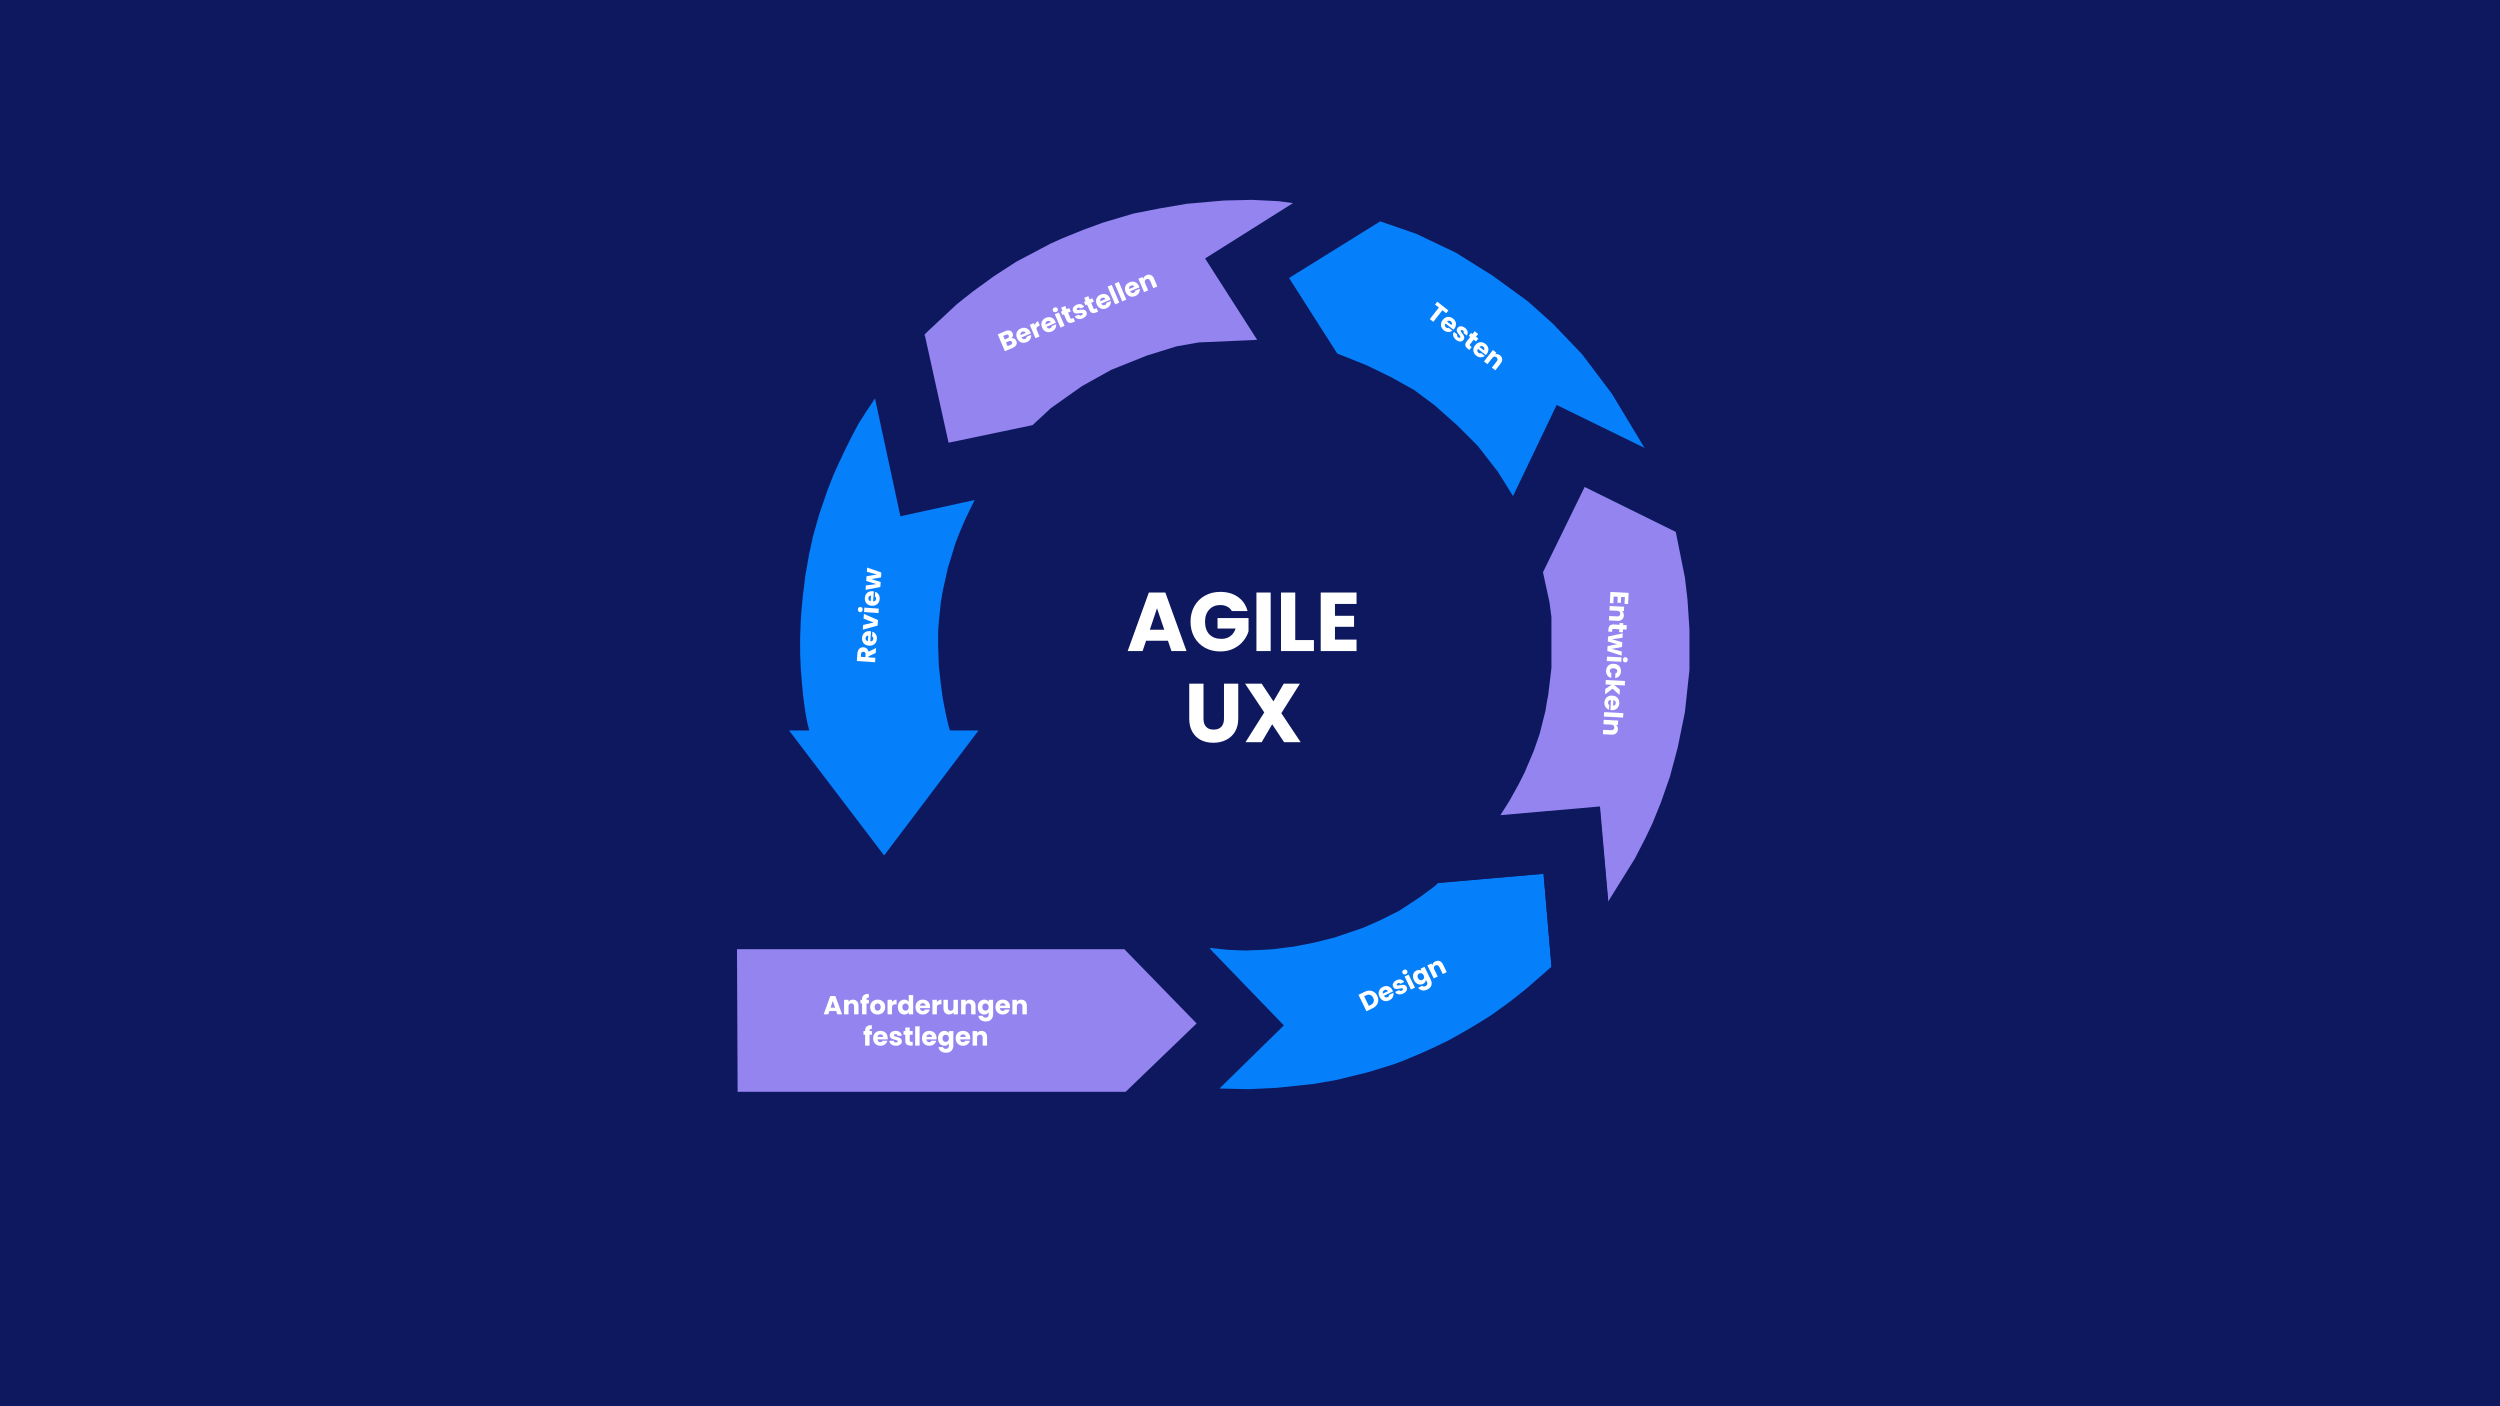 <svg width="1920" height="1080" viewBox="0 0 1920 1080" fill="none" xmlns="http://www.w3.org/2000/svg">
<rect x="0" y="0" width="1920" height="1080" fill="#333333" stroke="none"/>
<g clip-path="url(#clip0_1196_1083)">
<rect width="1920" height="1080" fill="#0E185F"/>
<path d="M863.5 729H566L566.5 838.5H864.5L919 786L863.5 729Z" fill="#9384F0"/>
<path d="M1060 170L990 213.5L1027 271.5L1049.5 280.5L1069 290L1086 299.5L1101.5 311L1119.5 327L1135 342.5L1150.5 362.5L1162 381L1195.5 311L1263 344L1238 302.5L1215 272L1192.5 248.5L1173.5 231.5L1146 211.5L1118 194L1087.5 179.5L1060 170Z" fill="#057FFA"/>
<path d="M728.5 340L710.5 258.5L710 257L713 254L720.5 247L735 233.5L747 224L763.5 212L780.5 201L807 187L816 183L832 176.5L847 171L870.5 164L891 160L911.5 156.5L940 154L961.5 153.5L982 154.5L993 156L925.5 198.5L965.5 261L920.5 263L903.5 266L881 273L853.5 284L831 296.5L807 313.5L793 326.5L728.5 340Z" fill="#9384F0"/>
<path d="M665 316.5L672 306L691.5 396.5L748.5 384L741 399.5L737 409L735 414L733.5 418L732 423L730.5 428L728 436L726 445L724 454L722.5 463L721 478L720.5 484.5V496L721 511L722.5 525L724 536L726 546.5L728 555.5L729.5 561H751.5L679 657L606 561H621.5L620 555L618.5 547L617 536L616 526L615 513.5L614.5 502V489.5L615 476.5L615.5 469L616.5 458.5L618.5 442L621.5 425L624.5 411.5L629 395.5L635.5 376.5L640 365L644.5 355L649.5 344.5L654 335.5L659 326L665 316.5Z" fill="#057FFA"/>
<path d="M1217 374L1185 439.5L1190 462.5L1191.5 474V487V503.5V513L1189 534L1188 539L1187 545.5L1184.5 555.5L1182.5 563.5L1178 576.5L1171 593L1166.5 602L1159 615.5L1152 626.5L1228.5 620L1235 692.5L1255.5 659.5L1263.5 644L1269 632.5L1275.5 616.5L1282.5 596.5L1288.5 574L1294 547L1297.5 514.5V483.5L1296 460.5L1294 443.5L1291 428.5L1287 408.5L1217 374Z" fill="#9384F0"/>
<path d="M986 787.5L930.5 730L929 728L943.5 729.5L957 730L969.5 729.5L977.5 729L993.5 727L1009 724L1025 720L1047 712.5L1060.5 706.5L1074.5 699.5L1090.5 689L1102 680.5L1104.5 678L1185.5 671L1191.5 742.5L1172 759.5L1160 769L1145.5 779.5L1133.5 787L1121.5 794L1111.5 799.5L1100 805L1090 809.5L1078 814.5L1070 817.5L1050.5 823.5L1026 829.5L1008.5 832.5L980 835.5L959 836.5L936.5 836L986 787.5Z" fill="#057FFA"/>
<path d="M896.967 492.064H880.199L877.511 500H866.055L882.311 455.072H894.983L911.239 500H899.655L896.967 492.064ZM894.151 483.616L888.583 467.168L883.079 483.616H894.151ZM946.011 469.28C945.2 467.787 944.027 466.656 942.491 465.888C940.997 465.077 939.227 464.672 937.179 464.672C933.637 464.672 930.8 465.845 928.667 468.192C926.533 470.496 925.467 473.589 925.467 477.472C925.467 481.611 926.576 484.853 928.795 487.2C931.056 489.504 934.149 490.656 938.075 490.656C940.763 490.656 943.024 489.973 944.859 488.608C946.736 487.243 948.101 485.28 948.955 482.72H935.067V474.656H958.875V484.832C958.064 487.563 956.677 490.101 954.715 492.448C952.795 494.795 950.341 496.693 947.355 498.144C944.368 499.595 940.997 500.32 937.243 500.32C932.805 500.32 928.837 499.36 925.339 497.44C921.883 495.477 919.173 492.768 917.211 489.312C915.291 485.856 914.331 481.909 914.331 477.472C914.331 473.035 915.291 469.088 917.211 465.632C919.173 462.133 921.883 459.424 925.339 457.504C928.795 455.541 932.741 454.56 937.179 454.56C942.555 454.56 947.077 455.861 950.747 458.464C954.459 461.067 956.912 464.672 958.107 469.28H946.011ZM975.881 455.072V500H964.937V455.072H975.881ZM994.756 491.552H1009.09V500H983.812V455.072H994.756V491.552ZM1025.26 463.84V472.928H1039.91V481.376H1025.26V491.232H1041.83V500H1014.31V455.072H1041.83V463.84H1025.26ZM924.283 525.072V551.952C924.283 554.64 924.944 556.709 926.267 558.16C927.589 559.611 929.531 560.336 932.091 560.336C934.651 560.336 936.613 559.611 937.979 558.16C939.344 556.709 940.027 554.64 940.027 551.952V525.072H950.971V551.888C950.971 555.899 950.117 559.291 948.411 562.064C946.704 564.837 944.4 566.928 941.499 568.336C938.64 569.744 935.44 570.448 931.899 570.448C928.357 570.448 925.179 569.765 922.363 568.4C919.589 566.992 917.392 564.901 915.771 562.128C914.149 559.312 913.339 555.899 913.339 551.888V525.072H924.283ZM986.176 570L977.024 556.24L968.96 570H956.544L970.944 547.152L956.224 525.072H968.96L977.984 538.64L985.92 525.072H998.336L984.064 547.728L998.912 570H986.176Z" fill="white"/>
<rect x="1241.12" y="760.247" width="47.756" height="141.43" transform="rotate(175 1241.12 760.247)" fill="#0E185F"/>
<rect x="1181.22" y="623.518" width="47.756" height="97.348" transform="rotate(85 1181.22 623.518)" fill="#0E185F"/>
<path d="M642.23 776.52H636.99L636.15 779H632.57L637.65 764.96H641.61L646.69 779H643.07L642.23 776.52ZM641.35 773.88L639.61 768.74L637.89 773.88H641.35ZM655.036 767.72C656.343 767.72 657.383 768.147 658.156 769C658.943 769.84 659.336 771 659.336 772.48V779H655.936V772.94C655.936 772.193 655.743 771.613 655.356 771.2C654.969 770.787 654.449 770.58 653.796 770.58C653.143 770.58 652.623 770.787 652.236 771.2C651.849 771.613 651.656 772.193 651.656 772.94V779H648.236V767.84H651.656V769.32C652.003 768.827 652.469 768.44 653.056 768.16C653.643 767.867 654.303 767.72 655.036 767.72ZM667.313 770.68H665.473V779H662.053V770.68H660.813V767.84H662.053V767.52C662.053 766.147 662.446 765.107 663.233 764.4C664.019 763.68 665.173 763.32 666.693 763.32C666.946 763.32 667.133 763.327 667.253 763.34V766.24C666.599 766.2 666.139 766.293 665.873 766.52C665.606 766.747 665.473 767.153 665.473 767.74V767.84H667.313V770.68ZM674 779.16C672.906 779.16 671.92 778.927 671.04 778.46C670.173 777.993 669.486 777.327 668.98 776.46C668.486 775.593 668.24 774.58 668.24 773.42C668.24 772.273 668.493 771.267 669 770.4C669.506 769.52 670.2 768.847 671.08 768.38C671.96 767.913 672.946 767.68 674.04 767.68C675.133 767.68 676.12 767.913 677 768.38C677.88 768.847 678.573 769.52 679.08 770.4C679.586 771.267 679.84 772.273 679.84 773.42C679.84 774.567 679.58 775.58 679.06 776.46C678.553 777.327 677.853 777.993 676.96 778.46C676.08 778.927 675.093 779.16 674 779.16ZM674 776.2C674.653 776.2 675.206 775.96 675.66 775.48C676.126 775 676.36 774.313 676.36 773.42C676.36 772.527 676.133 771.84 675.68 771.36C675.24 770.88 674.693 770.64 674.04 770.64C673.373 770.64 672.82 770.88 672.38 771.36C671.94 771.827 671.72 772.513 671.72 773.42C671.72 774.313 671.933 775 672.36 775.48C672.8 775.96 673.346 776.2 674 776.2ZM685.074 769.7C685.474 769.087 685.974 768.607 686.574 768.26C687.174 767.9 687.841 767.72 688.574 767.72V771.34H687.634C686.781 771.34 686.141 771.527 685.714 771.9C685.287 772.26 685.074 772.9 685.074 773.82V779H681.654V767.84H685.074V769.7ZM689.529 773.4C689.529 772.253 689.742 771.247 690.169 770.38C690.609 769.513 691.202 768.847 691.949 768.38C692.695 767.913 693.529 767.68 694.449 767.68C695.182 767.68 695.849 767.833 696.449 768.14C697.062 768.447 697.542 768.86 697.889 769.38V764.2H701.309V779H697.889V777.4C697.569 777.933 697.109 778.36 696.509 778.68C695.922 779 695.235 779.16 694.449 779.16C693.529 779.16 692.695 778.927 691.949 778.46C691.202 777.98 690.609 777.307 690.169 776.44C689.742 775.56 689.529 774.547 689.529 773.4ZM697.889 773.42C697.889 772.567 697.649 771.893 697.169 771.4C696.702 770.907 696.129 770.66 695.449 770.66C694.769 770.66 694.189 770.907 693.709 771.4C693.242 771.88 693.009 772.547 693.009 773.4C693.009 774.253 693.242 774.933 693.709 775.44C694.189 775.933 694.769 776.18 695.449 776.18C696.129 776.18 696.702 775.933 697.169 775.44C697.649 774.947 697.889 774.273 697.889 773.42ZM714.303 773.24C714.303 773.56 714.283 773.893 714.243 774.24H706.503C706.556 774.933 706.776 775.467 707.163 775.84C707.563 776.2 708.05 776.38 708.623 776.38C709.476 776.38 710.07 776.02 710.403 775.3H714.043C713.856 776.033 713.516 776.693 713.023 777.28C712.543 777.867 711.936 778.327 711.203 778.66C710.47 778.993 709.65 779.16 708.743 779.16C707.65 779.16 706.676 778.927 705.823 778.46C704.97 777.993 704.303 777.327 703.823 776.46C703.343 775.593 703.103 774.58 703.103 773.42C703.103 772.26 703.336 771.247 703.803 770.38C704.283 769.513 704.95 768.847 705.803 768.38C706.656 767.913 707.636 767.68 708.743 767.68C709.823 767.68 710.783 767.907 711.623 768.36C712.463 768.813 713.116 769.46 713.583 770.3C714.063 771.14 714.303 772.12 714.303 773.24ZM710.803 772.34C710.803 771.753 710.603 771.287 710.203 770.94C709.803 770.593 709.303 770.42 708.703 770.42C708.13 770.42 707.643 770.587 707.243 770.92C706.856 771.253 706.616 771.727 706.523 772.34H710.803ZM719.527 769.7C719.927 769.087 720.427 768.607 721.027 768.26C721.627 767.9 722.294 767.72 723.027 767.72V771.34H722.087C721.234 771.34 720.594 771.527 720.167 771.9C719.741 772.26 719.527 772.9 719.527 773.82V779H716.107V767.84H719.527V769.7ZM735.682 767.84V779H732.262V777.48C731.915 777.973 731.442 778.373 730.842 778.68C730.255 778.973 729.602 779.12 728.882 779.12C728.029 779.12 727.275 778.933 726.622 778.56C725.969 778.173 725.462 777.62 725.102 776.9C724.742 776.18 724.562 775.333 724.562 774.36V767.84H727.962V773.9C727.962 774.647 728.155 775.227 728.542 775.64C728.929 776.053 729.449 776.26 730.102 776.26C730.769 776.26 731.295 776.053 731.682 775.64C732.069 775.227 732.262 774.647 732.262 773.9V767.84H735.682ZM744.938 767.72C746.245 767.72 747.285 768.147 748.058 769C748.845 769.84 749.238 771 749.238 772.48V779H745.838V772.94C745.838 772.193 745.645 771.613 745.258 771.2C744.872 770.787 744.352 770.58 743.698 770.58C743.045 770.58 742.525 770.787 742.138 771.2C741.752 771.613 741.558 772.193 741.558 772.94V779H738.138V767.84H741.558V769.32C741.905 768.827 742.372 768.44 742.958 768.16C743.545 767.867 744.205 767.72 744.938 767.72ZM755.855 767.68C756.642 767.68 757.328 767.84 757.915 768.16C758.515 768.48 758.975 768.9 759.295 769.42V767.84H762.715V778.98C762.715 780.007 762.508 780.933 762.095 781.76C761.695 782.6 761.075 783.267 760.235 783.76C759.408 784.253 758.375 784.5 757.135 784.5C755.482 784.5 754.142 784.107 753.115 783.32C752.088 782.547 751.502 781.493 751.355 780.16H754.735C754.842 780.587 755.095 780.92 755.495 781.16C755.895 781.413 756.388 781.54 756.975 781.54C757.682 781.54 758.242 781.333 758.655 780.92C759.082 780.52 759.295 779.873 759.295 778.98V777.4C758.962 777.92 758.502 778.347 757.915 778.68C757.328 779 756.642 779.16 755.855 779.16C754.935 779.16 754.102 778.927 753.355 778.46C752.608 777.98 752.015 777.307 751.575 776.44C751.148 775.56 750.935 774.547 750.935 773.4C750.935 772.253 751.148 771.247 751.575 770.38C752.015 769.513 752.608 768.847 753.355 768.38C754.102 767.913 754.935 767.68 755.855 767.68ZM759.295 773.42C759.295 772.567 759.055 771.893 758.575 771.4C758.108 770.907 757.535 770.66 756.855 770.66C756.175 770.66 755.595 770.907 755.115 771.4C754.648 771.88 754.415 772.547 754.415 773.4C754.415 774.253 754.648 774.933 755.115 775.44C755.595 775.933 756.175 776.18 756.855 776.18C757.535 776.18 758.108 775.933 758.575 775.44C759.055 774.947 759.295 774.273 759.295 773.42ZM775.709 773.24C775.709 773.56 775.689 773.893 775.649 774.24H767.909C767.963 774.933 768.183 775.467 768.569 775.84C768.969 776.2 769.456 776.38 770.029 776.38C770.883 776.38 771.476 776.02 771.809 775.3H775.449C775.263 776.033 774.923 776.693 774.429 777.28C773.949 777.867 773.343 778.327 772.609 778.66C771.876 778.993 771.056 779.16 770.149 779.16C769.056 779.16 768.083 778.927 767.229 778.46C766.376 777.993 765.709 777.327 765.229 776.46C764.749 775.593 764.509 774.58 764.509 773.42C764.509 772.26 764.743 771.247 765.209 770.38C765.689 769.513 766.356 768.847 767.209 768.38C768.063 767.913 769.043 767.68 770.149 767.68C771.229 767.68 772.189 767.907 773.029 768.36C773.869 768.813 774.523 769.46 774.989 770.3C775.469 771.14 775.709 772.12 775.709 773.24ZM772.209 772.34C772.209 771.753 772.009 771.287 771.609 770.94C771.209 770.593 770.709 770.42 770.109 770.42C769.536 770.42 769.049 770.587 768.649 770.92C768.263 771.253 768.023 771.727 767.929 772.34H772.209ZM784.313 767.72C785.62 767.72 786.66 768.147 787.433 769C788.22 769.84 788.613 771 788.613 772.48V779H785.213V772.94C785.213 772.193 785.02 771.613 784.633 771.2C784.247 770.787 783.727 770.58 783.073 770.58C782.42 770.58 781.9 770.787 781.513 771.2C781.127 771.613 780.933 772.193 780.933 772.94V779H777.513V767.84H780.933V769.32C781.28 768.827 781.747 768.44 782.333 768.16C782.92 767.867 783.58 767.72 784.313 767.72ZM669.637 794.68H667.797V803H664.377V794.68H663.137V791.84H664.377V791.52C664.377 790.147 664.77 789.107 665.557 788.4C666.344 787.68 667.497 787.32 669.017 787.32C669.27 787.32 669.457 787.327 669.577 787.34V790.24C668.924 790.2 668.464 790.293 668.197 790.52C667.93 790.747 667.797 791.153 667.797 791.74V791.84H669.637V794.68ZM681.764 797.24C681.764 797.56 681.744 797.893 681.704 798.24H673.964C674.017 798.933 674.237 799.467 674.624 799.84C675.024 800.2 675.511 800.38 676.084 800.38C676.937 800.38 677.531 800.02 677.864 799.3H681.504C681.317 800.033 680.977 800.693 680.484 801.28C680.004 801.867 679.397 802.327 678.664 802.66C677.931 802.993 677.111 803.16 676.204 803.16C675.111 803.16 674.137 802.927 673.284 802.46C672.431 801.993 671.764 801.327 671.284 800.46C670.804 799.593 670.564 798.58 670.564 797.42C670.564 796.26 670.797 795.247 671.264 794.38C671.744 793.513 672.411 792.847 673.264 792.38C674.117 791.913 675.097 791.68 676.204 791.68C677.284 791.68 678.244 791.907 679.084 792.36C679.924 792.813 680.577 793.46 681.044 794.3C681.524 795.14 681.764 796.12 681.764 797.24ZM678.264 796.34C678.264 795.753 678.064 795.287 677.664 794.94C677.264 794.593 676.764 794.42 676.164 794.42C675.591 794.42 675.104 794.587 674.704 794.92C674.317 795.253 674.077 795.727 673.984 796.34H678.264ZM688.108 803.16C687.135 803.16 686.268 802.993 685.508 802.66C684.748 802.327 684.148 801.873 683.708 801.3C683.268 800.713 683.021 800.06 682.968 799.34H686.348C686.388 799.727 686.568 800.04 686.888 800.28C687.208 800.52 687.601 800.64 688.068 800.64C688.495 800.64 688.821 800.56 689.048 800.4C689.288 800.227 689.408 800.007 689.408 799.74C689.408 799.42 689.241 799.187 688.908 799.04C688.575 798.88 688.035 798.707 687.288 798.52C686.488 798.333 685.821 798.14 685.288 797.94C684.755 797.727 684.295 797.4 683.908 796.96C683.521 796.507 683.328 795.9 683.328 795.14C683.328 794.5 683.501 793.92 683.848 793.4C684.208 792.867 684.728 792.447 685.408 792.14C686.101 791.833 686.921 791.68 687.868 791.68C689.268 791.68 690.368 792.027 691.168 792.72C691.981 793.413 692.448 794.333 692.568 795.48H689.408C689.355 795.093 689.181 794.787 688.888 794.56C688.608 794.333 688.235 794.22 687.768 794.22C687.368 794.22 687.061 794.3 686.848 794.46C686.635 794.607 686.528 794.813 686.528 795.08C686.528 795.4 686.695 795.64 687.028 795.8C687.375 795.96 687.908 796.12 688.628 796.28C689.455 796.493 690.128 796.707 690.648 796.92C691.168 797.12 691.621 797.453 692.008 797.92C692.408 798.373 692.615 798.987 692.628 799.76C692.628 800.413 692.441 801 692.068 801.52C691.708 802.027 691.181 802.427 690.488 802.72C689.808 803.013 689.015 803.16 688.108 803.16ZM700.94 800.1V803H699.2C697.96 803 696.994 802.7 696.3 802.1C695.607 801.487 695.26 800.493 695.26 799.12V794.68H693.9V791.84H695.26V789.12H698.68V791.84H700.92V794.68H698.68V799.16C698.68 799.493 698.76 799.733 698.92 799.88C699.08 800.027 699.347 800.1 699.72 800.1H700.94ZM706.265 788.2V803H702.845V788.2H706.265ZM719.264 797.24C719.264 797.56 719.244 797.893 719.204 798.24H711.464C711.517 798.933 711.737 799.467 712.124 799.84C712.524 800.2 713.011 800.38 713.584 800.38C714.437 800.38 715.031 800.02 715.364 799.3H719.004C718.817 800.033 718.477 800.693 717.984 801.28C717.504 801.867 716.897 802.327 716.164 802.66C715.431 802.993 714.611 803.16 713.704 803.16C712.611 803.16 711.637 802.927 710.784 802.46C709.931 801.993 709.264 801.327 708.784 800.46C708.304 799.593 708.064 798.58 708.064 797.42C708.064 796.26 708.297 795.247 708.764 794.38C709.244 793.513 709.911 792.847 710.764 792.38C711.617 791.913 712.597 791.68 713.704 791.68C714.784 791.68 715.744 791.907 716.584 792.36C717.424 792.813 718.077 793.46 718.544 794.3C719.024 795.14 719.264 796.12 719.264 797.24ZM715.764 796.34C715.764 795.753 715.564 795.287 715.164 794.94C714.764 794.593 714.264 794.42 713.664 794.42C713.091 794.42 712.604 794.587 712.204 794.92C711.817 795.253 711.577 795.727 711.484 796.34H715.764ZM725.308 791.68C726.095 791.68 726.781 791.84 727.368 792.16C727.968 792.48 728.428 792.9 728.748 793.42V791.84H732.168V802.98C732.168 804.007 731.961 804.933 731.548 805.76C731.148 806.6 730.528 807.267 729.688 807.76C728.861 808.253 727.828 808.5 726.588 808.5C724.935 808.5 723.595 808.107 722.568 807.32C721.541 806.547 720.955 805.493 720.808 804.16H724.188C724.295 804.587 724.548 804.92 724.948 805.16C725.348 805.413 725.841 805.54 726.428 805.54C727.135 805.54 727.695 805.333 728.108 804.92C728.535 804.52 728.748 803.873 728.748 802.98V801.4C728.415 801.92 727.955 802.347 727.368 802.68C726.781 803 726.095 803.16 725.308 803.16C724.388 803.16 723.555 802.927 722.808 802.46C722.061 801.98 721.468 801.307 721.028 800.44C720.601 799.56 720.388 798.547 720.388 797.4C720.388 796.253 720.601 795.247 721.028 794.38C721.468 793.513 722.061 792.847 722.808 792.38C723.555 791.913 724.388 791.68 725.308 791.68ZM728.748 797.42C728.748 796.567 728.508 795.893 728.028 795.4C727.561 794.907 726.988 794.66 726.308 794.66C725.628 794.66 725.048 794.907 724.568 795.4C724.101 795.88 723.868 796.547 723.868 797.4C723.868 798.253 724.101 798.933 724.568 799.44C725.048 799.933 725.628 800.18 726.308 800.18C726.988 800.18 727.561 799.933 728.028 799.44C728.508 798.947 728.748 798.273 728.748 797.42ZM745.162 797.24C745.162 797.56 745.142 797.893 745.102 798.24H737.362C737.416 798.933 737.636 799.467 738.022 799.84C738.422 800.2 738.909 800.38 739.482 800.38C740.336 800.38 740.929 800.02 741.262 799.3H744.902C744.716 800.033 744.376 800.693 743.882 801.28C743.402 801.867 742.796 802.327 742.062 802.66C741.329 802.993 740.509 803.16 739.602 803.16C738.509 803.16 737.536 802.927 736.682 802.46C735.829 801.993 735.162 801.327 734.682 800.46C734.202 799.593 733.962 798.58 733.962 797.42C733.962 796.26 734.196 795.247 734.662 794.38C735.142 793.513 735.809 792.847 736.662 792.38C737.516 791.913 738.496 791.68 739.602 791.68C740.682 791.68 741.642 791.907 742.482 792.36C743.322 792.813 743.976 793.46 744.442 794.3C744.922 795.14 745.162 796.12 745.162 797.24ZM741.662 796.34C741.662 795.753 741.462 795.287 741.062 794.94C740.662 794.593 740.162 794.42 739.562 794.42C738.989 794.42 738.502 794.587 738.102 794.92C737.716 795.253 737.476 795.727 737.382 796.34H741.662ZM753.767 791.72C755.073 791.72 756.113 792.147 756.887 793C757.673 793.84 758.067 795 758.067 796.48V803H754.667V796.94C754.667 796.193 754.473 795.613 754.087 795.2C753.7 794.787 753.18 794.58 752.527 794.58C751.873 794.58 751.353 794.787 750.967 795.2C750.58 795.613 750.387 796.193 750.387 796.94V803H746.967V791.84H750.387V793.32C750.733 792.827 751.2 792.44 751.787 792.16C752.373 791.867 753.033 791.72 753.767 791.72Z" fill="white"/>
<path d="M1048.04 761.723C1049.37 761.074 1050.66 760.771 1051.91 760.813C1053.16 760.855 1054.29 761.224 1055.3 761.92C1056.31 762.598 1057.12 763.56 1057.73 764.806C1058.33 766.041 1058.59 767.272 1058.51 768.499C1058.43 769.721 1058.02 770.841 1057.27 771.859C1056.54 772.872 1055.51 773.699 1054.19 774.342L1049.46 776.648L1043.31 764.029L1048.04 761.723ZM1052.7 771.778C1053.86 771.211 1054.61 770.452 1054.94 769.502C1055.28 768.551 1055.17 767.494 1054.6 766.332C1054.03 765.169 1053.27 764.422 1052.31 764.091C1051.34 763.759 1050.28 763.877 1049.12 764.444L1047.66 765.154L1051.24 772.488L1052.7 771.778ZM1069.45 760.489C1069.59 760.777 1069.72 761.085 1069.84 761.414L1062.88 764.807C1063.23 765.407 1063.66 765.79 1064.18 765.956C1064.69 766.104 1065.21 766.053 1065.73 765.801C1066.49 765.427 1066.87 764.844 1066.85 764.05L1070.12 762.455C1070.28 763.196 1070.26 763.938 1070.07 764.682C1069.9 765.419 1069.56 766.099 1069.04 766.72C1068.53 767.341 1067.87 767.85 1067.05 768.248C1066.07 768.727 1065.09 768.944 1064.12 768.898C1063.15 768.853 1062.26 768.546 1061.45 767.978C1060.63 767.409 1059.97 766.603 1059.47 765.561C1058.96 764.518 1058.72 763.505 1058.76 762.522C1058.81 761.532 1059.12 760.641 1059.68 759.847C1060.25 759.054 1061.02 758.414 1062.02 757.929C1062.99 757.456 1063.95 757.239 1064.91 757.278C1065.86 757.317 1066.73 757.612 1067.52 758.162C1068.32 758.707 1068.96 759.483 1069.45 760.489ZM1065.91 761.215C1065.66 760.687 1065.27 760.356 1064.76 760.219C1064.25 760.083 1063.72 760.147 1063.18 760.41C1062.67 760.661 1062.3 761.024 1062.09 761.499C1061.89 761.968 1061.88 762.499 1062.07 763.091L1065.91 761.215ZM1077.75 763.029C1076.88 763.456 1076.02 763.686 1075.2 763.719C1074.37 763.753 1073.63 763.609 1072.98 763.286C1072.33 762.952 1071.82 762.473 1071.46 761.849L1074.49 760.367C1074.7 760.697 1075 760.9 1075.39 760.975C1075.78 761.051 1076.19 760.986 1076.61 760.782C1076.99 760.595 1077.25 760.379 1077.39 760.136C1077.53 759.875 1077.54 759.625 1077.42 759.385C1077.28 759.098 1077.03 758.961 1076.66 758.975C1076.29 758.978 1075.73 759.059 1074.98 759.218C1074.18 759.401 1073.5 759.52 1072.93 759.574C1072.36 759.616 1071.8 759.524 1071.26 759.298C1070.71 759.06 1070.27 758.599 1069.94 757.916C1069.66 757.341 1069.56 756.744 1069.64 756.124C1069.73 755.487 1070.02 754.882 1070.49 754.308C1070.98 753.728 1071.65 753.231 1072.5 752.816C1073.76 752.202 1074.9 752.032 1075.92 752.304C1076.96 752.571 1077.78 753.193 1078.39 754.171L1075.55 755.556C1075.34 755.232 1075.05 755.033 1074.68 754.957C1074.33 754.877 1073.95 754.938 1073.53 755.143C1073.17 755.318 1072.93 755.525 1072.8 755.762C1072.68 755.987 1072.67 756.22 1072.79 756.459C1072.93 756.747 1073.18 756.89 1073.55 756.887C1073.94 756.879 1074.49 756.789 1075.2 756.617C1076.04 756.447 1076.74 756.343 1077.3 756.307C1077.85 756.259 1078.41 756.36 1078.96 756.61C1079.52 756.842 1079.97 757.302 1080.32 757.992C1080.61 758.579 1080.7 759.188 1080.59 759.819C1080.49 760.432 1080.19 761.023 1079.7 761.59C1079.21 762.152 1078.57 762.632 1077.75 763.029ZM1079.77 748.159C1079.23 748.422 1078.71 748.483 1078.21 748.341C1077.72 748.181 1077.36 747.867 1077.13 747.4C1076.9 746.921 1076.87 746.443 1077.05 745.968C1077.24 745.475 1077.61 745.097 1078.15 744.834C1078.67 744.577 1079.18 744.528 1079.68 744.688C1080.18 744.83 1080.54 745.141 1080.78 745.62C1081.01 746.088 1081.03 746.568 1080.84 747.061C1080.65 747.536 1080.3 747.902 1079.77 748.159ZM1081.81 748.457L1086.7 758.487L1083.62 759.987L1078.73 749.956L1081.81 748.457ZM1087.77 745.368C1088.48 745.023 1089.17 744.866 1089.84 744.896C1090.52 744.921 1091.11 745.097 1091.63 745.424L1090.94 744.004L1094.01 742.504L1098.89 752.517C1099.34 753.44 1099.56 754.363 1099.55 755.287C1099.56 756.218 1099.3 757.089 1098.76 757.9C1098.23 758.706 1097.41 759.381 1096.3 759.924C1094.81 760.649 1093.44 760.883 1092.17 760.626C1090.91 760.381 1089.92 759.692 1089.2 758.557L1092.24 757.076C1092.52 757.412 1092.9 757.601 1093.36 757.641C1093.83 757.694 1094.33 757.591 1094.86 757.334C1095.49 757.024 1095.9 756.593 1096.09 756.04C1096.3 755.494 1096.21 754.819 1095.82 754.016L1095.13 752.596C1095.06 753.21 1094.83 753.795 1094.45 754.352C1094.06 754.896 1093.51 755.341 1092.81 755.686C1091.98 756.089 1091.13 756.245 1090.25 756.153C1089.37 756.049 1088.54 755.704 1087.77 755.118C1087 754.514 1086.36 753.696 1085.86 752.666C1085.36 751.635 1085.11 750.637 1085.11 749.671C1085.13 748.699 1085.37 747.84 1085.83 747.093C1086.3 746.346 1086.95 745.771 1087.77 745.368ZM1093.38 749.019C1093.01 748.252 1092.5 747.752 1091.85 747.519C1091.21 747.28 1090.59 747.31 1089.98 747.608C1089.37 747.906 1088.95 748.382 1088.74 749.036C1088.53 749.672 1088.61 750.373 1088.99 751.14C1089.36 751.907 1089.87 752.416 1090.51 752.667C1091.16 752.9 1091.79 752.867 1092.4 752.569C1093.01 752.271 1093.42 751.798 1093.62 751.15C1093.84 750.496 1093.76 749.786 1093.38 749.019ZM1102.29 738.331C1103.47 737.758 1104.59 737.686 1105.66 738.114C1106.73 738.524 1107.6 739.394 1108.24 740.724L1111.1 746.584L1108.05 748.075L1105.39 742.628C1105.06 741.957 1104.63 741.521 1104.11 741.319C1103.58 741.117 1103.02 741.159 1102.43 741.445C1101.84 741.732 1101.47 742.145 1101.3 742.686C1101.14 743.227 1101.22 743.833 1101.54 744.504L1104.2 749.951L1101.13 751.45L1096.23 741.42L1099.31 739.921L1099.96 741.251C1100.05 740.655 1100.3 740.103 1100.71 739.594C1101.1 739.074 1101.63 738.652 1102.29 738.331Z" fill="white"/>
<path d="M1247.89 458.598L1245.05 458.45L1244.81 463.023L1242.18 462.885L1242.42 458.311L1239.34 458.15L1239.07 463.323L1236.33 463.18L1236.78 454.591L1250.81 455.326L1250.36 463.914L1247.62 463.771L1247.89 458.598ZM1247.13 472.778C1247.06 474.083 1246.58 475.099 1245.69 475.827C1244.81 476.568 1243.63 476.9 1242.15 476.823L1235.64 476.482L1235.82 473.086L1241.87 473.404C1242.61 473.443 1243.2 473.28 1243.63 472.915C1244.07 472.551 1244.3 472.042 1244.34 471.39C1244.37 470.738 1244.19 470.207 1243.8 469.8C1243.41 469.392 1242.84 469.168 1242.09 469.129L1236.04 468.812L1236.22 465.397L1247.36 465.981L1247.18 469.396L1245.71 469.319C1246.18 469.691 1246.54 470.177 1246.79 470.778C1247.05 471.379 1247.17 472.046 1247.13 472.778ZM1238.08 485.218L1235.19 485.066L1235.28 483.329C1235.34 482.091 1235.69 481.141 1236.33 480.48C1236.98 479.82 1237.99 479.525 1239.36 479.597L1243.79 479.83L1243.86 478.472L1246.7 478.62L1246.63 479.978L1249.35 480.121L1249.17 483.536L1246.45 483.394L1246.33 485.631L1243.5 485.482L1243.61 483.245L1239.14 483.011C1238.81 482.993 1238.56 483.06 1238.41 483.213C1238.25 483.365 1238.17 483.627 1238.15 484L1238.08 485.218ZM1245.39 503.551L1234.41 499.951L1234.61 496.176L1241.93 494.798L1234.79 492.601L1234.99 488.846L1246.29 486.395L1246.11 489.81L1238.06 490.97L1245.93 493.265L1245.74 496.88L1237.71 498.362L1245.56 500.335L1245.39 503.551ZM1246.39 506.632C1246.43 506.033 1246.62 505.549 1246.99 505.181C1247.37 504.827 1247.82 504.664 1248.34 504.691C1248.87 504.719 1249.3 504.928 1249.63 505.319C1249.97 505.724 1250.12 506.226 1250.09 506.825C1250.06 507.411 1249.85 507.881 1249.47 508.235C1249.11 508.603 1248.66 508.773 1248.13 508.745C1247.61 508.718 1247.18 508.502 1246.84 508.097C1246.51 507.706 1246.36 507.218 1246.39 506.632ZM1245.15 508.269L1234 507.685L1234.18 504.269L1245.33 504.853L1245.15 508.269ZM1239.48 509.773C1240.64 509.833 1241.64 510.119 1242.48 510.631C1243.32 511.156 1243.95 511.849 1244.37 512.713C1244.79 513.589 1244.98 514.574 1244.92 515.665C1244.85 517.063 1244.42 518.209 1243.64 519.103C1242.86 520.01 1241.79 520.575 1240.44 520.798L1240.63 517.163C1241.5 516.902 1241.96 516.331 1242.01 515.453C1242.04 514.827 1241.82 514.315 1241.35 513.916C1240.89 513.518 1240.2 513.295 1239.3 513.248C1238.39 513.2 1237.68 513.35 1237.17 513.697C1236.67 514.045 1236.41 514.532 1236.37 515.157C1236.33 516.036 1236.72 516.651 1237.56 517.002L1237.37 520.637C1236.08 520.276 1235.09 519.603 1234.39 518.618C1233.69 517.634 1233.38 516.449 1233.45 515.065C1233.51 513.973 1233.8 513.013 1234.31 512.185C1234.82 511.371 1235.52 510.747 1236.41 510.313C1237.3 509.892 1238.32 509.712 1239.48 509.773ZM1232.88 529.063L1237.73 525.913L1233.06 525.668L1233.24 522.252L1248.02 523.027L1247.84 526.442L1239.67 526.014L1244.03 529.627L1243.81 533.841L1238.46 528.915L1232.66 533.297L1232.88 529.063ZM1237.79 545.406C1237.47 545.389 1237.14 545.352 1236.8 545.294L1237.2 537.564C1236.51 537.581 1235.96 537.773 1235.57 538.14C1235.19 538.52 1234.98 538.997 1234.95 539.569C1234.91 540.421 1235.24 541.033 1235.94 541.403L1235.75 545.038C1235.03 544.814 1234.39 544.44 1233.83 543.916C1233.26 543.406 1232.84 542.776 1232.54 542.026C1232.25 541.277 1232.12 540.449 1232.17 539.544C1232.23 538.452 1232.51 537.492 1233.02 536.664C1233.53 535.837 1234.24 535.206 1235.13 534.772C1236.02 534.338 1237.04 534.151 1238.2 534.212C1239.36 534.272 1240.36 534.559 1241.2 535.07C1242.04 535.595 1242.67 536.295 1243.09 537.172C1243.51 538.048 1243.69 539.039 1243.64 540.144C1243.58 541.223 1243.3 542.17 1242.81 542.985C1242.31 543.8 1241.63 544.419 1240.77 544.841C1239.9 545.276 1238.91 545.464 1237.79 545.406ZM1238.87 541.958C1239.46 541.988 1239.94 541.813 1240.3 541.432C1240.67 541.051 1240.87 540.56 1240.9 539.961C1240.93 539.389 1240.79 538.894 1240.48 538.477C1240.17 538.073 1239.71 537.809 1239.1 537.684L1238.87 541.958ZM1246.55 551.096L1231.77 550.321L1231.95 546.906L1246.73 547.681L1246.55 551.096ZM1242.55 560.178C1242.48 561.482 1242 562.499 1241.1 563.226C1240.22 563.968 1239.05 564.3 1237.57 564.223L1231.06 563.881L1231.23 560.486L1237.29 560.803C1238.03 560.842 1238.62 560.679 1239.05 560.315C1239.49 559.95 1239.72 559.442 1239.76 558.79C1239.79 558.137 1239.61 557.607 1239.22 557.199C1238.83 556.791 1238.26 556.568 1237.51 556.529L1231.46 556.212L1231.64 552.796L1242.78 553.381L1242.6 556.796L1241.13 556.718C1241.6 557.09 1241.96 557.577 1242.21 558.177C1242.47 558.778 1242.58 559.445 1242.55 560.178Z" fill="white"/>
<path d="M1112.37 238.407L1110.68 240.566L1107.75 238.276L1100.79 247.18L1098.1 245.075L1105.05 236.17L1102.12 233.88L1103.81 231.721L1112.37 238.407ZM1116.91 252.465C1116.71 252.717 1116.49 252.968 1116.25 253.216L1110.15 248.451C1109.76 249.03 1109.61 249.586 1109.68 250.118C1109.78 250.648 1110.05 251.09 1110.5 251.443C1111.17 251.968 1111.86 252.05 1112.57 251.687L1115.44 253.928C1114.84 254.391 1114.16 254.702 1113.41 254.861C1112.68 255.027 1111.91 255.016 1111.13 254.828C1110.35 254.639 1109.6 254.265 1108.88 253.707C1108.02 253.034 1107.4 252.251 1107.01 251.358C1106.63 250.465 1106.51 249.529 1106.67 248.55C1106.83 247.572 1107.26 246.626 1107.97 245.712C1108.69 244.798 1109.5 244.143 1110.4 243.747C1111.31 243.36 1112.24 243.245 1113.2 243.402C1114.16 243.56 1115.08 243.979 1115.95 244.661C1116.8 245.326 1117.42 246.095 1117.8 246.97C1118.19 247.844 1118.3 248.756 1118.15 249.705C1118.01 250.663 1117.6 251.583 1116.91 252.465ZM1114.71 249.601C1115.07 249.139 1115.2 248.648 1115.1 248.129C1114.99 247.609 1114.71 247.165 1114.23 246.795C1113.78 246.442 1113.3 246.274 1112.78 246.29C1112.27 246.315 1111.79 246.54 1111.33 246.966L1114.71 249.601ZM1118.27 261.036C1117.5 260.437 1116.92 259.772 1116.52 259.041C1116.13 258.311 1115.94 257.584 1115.94 256.861C1115.96 256.128 1116.17 255.462 1116.57 254.861L1119.23 256.942C1119.02 257.272 1118.97 257.629 1119.08 258.016C1119.18 258.402 1119.42 258.738 1119.79 259.026C1120.12 259.288 1120.43 259.426 1120.71 259.44C1121 259.451 1121.23 259.352 1121.4 259.141C1121.59 258.889 1121.6 258.603 1121.43 258.282C1121.27 257.951 1120.95 257.482 1120.48 256.875C1119.96 256.235 1119.55 255.672 1119.26 255.187C1118.97 254.69 1118.81 254.149 1118.77 253.565C1118.75 252.969 1118.97 252.372 1119.44 251.773C1119.83 251.269 1120.32 250.919 1120.92 250.722C1121.53 250.524 1122.2 250.513 1122.92 250.69C1123.66 250.875 1124.4 251.259 1125.14 251.842C1126.25 252.704 1126.9 253.654 1127.1 254.693C1127.32 255.74 1127.12 256.753 1126.51 257.73L1124.02 255.785C1124.21 255.447 1124.27 255.099 1124.17 254.739C1124.09 254.388 1123.87 254.069 1123.5 253.782C1123.19 253.536 1122.9 253.41 1122.63 253.405C1122.37 253.389 1122.16 253.486 1121.99 253.696C1121.8 253.948 1121.78 254.24 1121.95 254.571C1122.12 254.911 1122.44 255.365 1122.91 255.935C1123.43 256.612 1123.83 257.194 1124.11 257.683C1124.4 258.16 1124.55 258.702 1124.56 259.308C1124.6 259.912 1124.39 260.522 1123.92 261.14C1123.52 261.654 1123.01 262.002 1122.4 262.182C1121.8 262.359 1121.14 262.35 1120.41 262.155C1119.7 261.967 1118.98 261.594 1118.27 261.036ZM1130.26 266.525L1128.48 268.81L1127.1 267.739C1126.13 266.976 1125.55 266.144 1125.37 265.245C1125.2 264.334 1125.54 263.338 1126.39 262.256L1129.12 258.757L1128.05 257.92L1129.8 255.682L1130.87 256.519L1132.55 254.376L1135.24 256.481L1133.57 258.625L1135.33 260.004L1133.58 262.242L1131.82 260.863L1129.06 264.393C1128.85 264.656 1128.77 264.894 1128.8 265.108C1128.84 265.322 1129.01 265.544 1129.3 265.774L1130.26 266.525ZM1141.81 271.921C1141.62 272.173 1141.4 272.424 1141.15 272.672L1135.05 267.907C1134.67 268.486 1134.51 269.042 1134.59 269.574C1134.68 270.104 1134.95 270.545 1135.4 270.898C1136.08 271.424 1136.77 271.505 1137.47 271.143L1140.34 273.384C1139.74 273.847 1139.07 274.158 1138.32 274.317C1137.58 274.483 1136.82 274.472 1136.03 274.284C1135.25 274.095 1134.5 273.721 1133.79 273.163C1132.93 272.49 1132.3 271.707 1131.92 270.814C1131.53 269.921 1131.42 268.985 1131.57 268.006C1131.73 267.028 1132.16 266.082 1132.88 265.167C1133.59 264.253 1134.4 263.599 1135.3 263.203C1136.21 262.815 1137.15 262.701 1138.11 262.858C1139.07 263.016 1139.98 263.435 1140.85 264.117C1141.71 264.782 1142.32 265.551 1142.71 266.426C1143.09 267.3 1143.21 268.212 1143.06 269.161C1142.92 270.118 1142.5 271.038 1141.81 271.921ZM1139.61 269.057C1139.97 268.595 1140.1 268.104 1140 267.584C1139.9 267.065 1139.61 266.621 1139.14 266.251C1138.68 265.898 1138.2 265.73 1137.68 265.746C1137.17 265.771 1136.69 265.996 1136.24 266.422L1139.61 269.057ZM1151.99 272.869C1153.02 273.673 1153.58 274.649 1153.66 275.798C1153.77 276.944 1153.36 278.101 1152.45 279.267L1148.44 284.405L1145.76 282.311L1149.49 277.536C1149.95 276.948 1150.15 276.372 1150.1 275.808C1150.05 275.244 1149.77 274.761 1149.25 274.359C1148.74 273.957 1148.2 273.799 1147.64 273.887C1147.08 273.975 1146.57 274.313 1146.11 274.901L1142.38 279.676L1139.69 277.571L1146.56 268.777L1149.25 270.882L1148.34 272.048C1148.92 271.873 1149.53 271.856 1150.16 271.996C1150.8 272.126 1151.41 272.417 1151.99 272.869Z" fill="white"/>
<path d="M776.756 259.775C777.573 259.617 778.333 259.736 779.037 260.132C779.736 260.516 780.244 261.082 780.562 261.831C781.021 262.911 781.005 263.932 780.515 264.893C780.032 265.837 779.115 266.595 777.765 267.168L771.745 269.724L766.259 256.8L772.077 254.33C773.39 253.773 774.543 253.639 775.534 253.927C776.538 254.211 777.259 254.868 777.697 255.899C778.02 256.66 778.085 257.378 777.894 258.053C777.715 258.723 777.336 259.297 776.756 259.775ZM771.627 260.692L773.689 259.817C774.204 259.598 774.55 259.321 774.726 258.985C774.91 258.632 774.907 258.235 774.72 257.793C774.532 257.351 774.248 257.073 773.867 256.96C773.498 256.842 773.055 256.892 772.54 257.11L770.478 257.986L771.627 260.692ZM776.134 264.862C776.662 264.638 777.018 264.35 777.201 263.997C777.391 263.626 777.39 263.214 777.197 262.76C777.005 262.306 776.7 262.015 776.284 261.887C775.88 261.755 775.414 261.8 774.886 262.024L772.604 262.993L773.815 265.847L776.134 264.862ZM791.314 255.16C791.439 255.454 791.551 255.769 791.649 256.104L784.525 259.128C784.845 259.745 785.255 260.15 785.757 260.343C786.266 260.518 786.784 260.494 787.312 260.27C788.098 259.936 788.503 259.373 788.529 258.58L791.879 257.158C791.994 257.906 791.939 258.646 791.714 259.379C791.501 260.106 791.123 260.767 790.578 261.36C790.033 261.954 789.343 262.427 788.509 262.782C787.502 263.209 786.515 263.374 785.547 263.278C784.58 263.182 783.705 262.829 782.925 262.219C782.145 261.609 781.528 260.77 781.074 259.702C780.621 258.634 780.44 257.61 780.531 256.63C780.634 255.645 780.987 254.77 781.591 254.007C782.194 253.244 783.005 252.647 784.023 252.214C785.017 251.792 785.99 251.626 786.94 251.715C787.89 251.804 788.744 252.144 789.502 252.735C790.272 253.321 790.876 254.129 791.314 255.16ZM787.74 255.699C787.511 255.159 787.145 254.808 786.641 254.645C786.137 254.482 785.609 254.518 785.057 254.752C784.529 254.976 784.146 255.32 783.908 255.783C783.683 256.241 783.647 256.77 783.801 257.371L787.74 255.699ZM794.739 249.86C794.868 249.139 795.141 248.502 795.558 247.948C795.969 247.383 796.513 246.956 797.188 246.67L798.602 250.002L797.737 250.369C796.951 250.703 796.435 251.125 796.188 251.635C795.936 252.133 795.99 252.806 796.349 253.652L798.373 258.421L795.225 259.757L790.865 249.484L794.013 248.148L794.739 249.86ZM810.533 247.002C810.658 247.296 810.77 247.611 810.868 247.946L803.744 250.97C804.064 251.587 804.475 251.992 804.976 252.185C805.485 252.36 806.004 252.336 806.531 252.112C807.317 251.778 807.722 251.215 807.748 250.422L811.098 249C811.213 249.748 811.158 250.488 810.933 251.221C810.721 251.948 810.342 252.609 809.797 253.202C809.252 253.796 808.563 254.269 807.728 254.624C806.722 255.051 805.734 255.216 804.767 255.12C803.799 255.024 802.925 254.671 802.144 254.061C801.364 253.45 800.747 252.611 800.294 251.544C799.84 250.476 799.659 249.452 799.75 248.472C799.853 247.487 800.206 246.612 800.81 245.849C801.413 245.086 802.224 244.489 803.242 244.056C804.237 243.634 805.209 243.468 806.159 243.557C807.11 243.646 807.964 243.986 808.721 244.577C809.491 245.163 810.095 245.971 810.533 247.002ZM806.959 247.541C806.73 247.001 806.364 246.649 805.86 246.487C805.356 246.324 804.829 246.36 804.276 246.594C803.748 246.818 803.366 247.162 803.128 247.625C802.902 248.083 802.866 248.612 803.02 249.213L806.959 247.541ZM811.214 239.586C810.661 239.821 810.14 239.854 809.648 239.686C809.164 239.5 808.82 239.168 808.617 238.69C808.409 238.199 808.408 237.721 808.617 237.256C808.832 236.773 809.216 236.415 809.768 236.18C810.308 235.951 810.82 235.929 811.305 236.115C811.796 236.283 812.146 236.612 812.354 237.103C812.557 237.582 812.551 238.063 812.336 238.545C812.128 239.01 811.754 239.357 811.214 239.586ZM813.232 239.99L817.592 250.263L814.444 251.599L810.084 241.326L813.232 239.99ZM824.466 244.194L825.599 246.864L823.998 247.544C822.856 248.028 821.849 248.13 820.977 247.848C820.099 247.555 819.391 246.776 818.855 245.512L817.12 241.425L815.868 241.956L814.758 239.342L816.01 238.81L814.948 236.307L818.096 234.97L819.158 237.474L821.22 236.599L822.33 239.213L820.268 240.088L822.019 244.212C822.149 244.519 822.316 244.709 822.521 244.781C822.725 244.854 823 244.817 823.343 244.671L824.466 244.194ZM831.595 244.493C830.699 244.873 829.836 245.058 829.006 245.049C828.176 245.039 827.447 244.856 826.818 244.5C826.183 244.132 825.701 243.627 825.371 242.985L828.482 241.664C828.67 242.005 828.958 242.223 829.346 242.319C829.735 242.414 830.144 242.371 830.573 242.189C830.966 242.022 831.235 241.821 831.381 241.585C831.535 241.332 831.559 241.082 831.455 240.837C831.33 240.542 831.085 240.393 830.721 240.388C830.352 240.371 829.787 240.422 829.027 240.542C828.217 240.683 827.528 240.765 826.959 240.79C826.385 240.802 825.834 240.681 825.306 240.427C824.773 240.161 824.358 239.678 824.061 238.978C823.811 238.389 823.744 237.787 823.86 237.173C823.983 236.542 824.297 235.952 824.803 235.404C825.322 234.851 826.017 234.389 826.888 234.019C828.177 233.472 829.325 233.362 830.332 233.687C831.352 234.008 832.141 234.672 832.699 235.681L829.79 236.916C829.59 236.58 829.311 236.366 828.952 236.272C828.606 236.173 828.218 236.214 827.788 236.396C827.42 236.553 827.169 236.746 827.035 236.977C826.896 237.195 826.879 237.427 826.983 237.673C827.108 237.967 827.355 238.123 827.725 238.14C828.106 238.152 828.66 238.091 829.385 237.957C830.229 237.83 830.932 237.763 831.494 237.757C832.051 237.737 832.599 237.867 833.137 238.146C833.682 238.407 834.112 238.89 834.427 239.597C834.682 240.199 834.739 240.811 834.599 241.436C834.466 242.043 834.137 242.617 833.613 243.158C833.102 243.694 832.429 244.139 831.595 244.493ZM842.211 236.662L843.344 239.332L841.743 240.012C840.601 240.496 839.594 240.598 838.721 240.316C837.844 240.023 837.136 239.244 836.6 237.979L834.865 233.892L833.613 234.424L832.503 231.81L833.755 231.278L832.692 228.774L835.841 227.438L836.903 229.942L838.965 229.067L840.075 231.681L838.013 232.556L839.764 236.68C839.894 236.987 840.061 237.176 840.266 237.249C840.47 237.321 840.744 237.285 841.088 237.139L842.211 236.662ZM852.531 229.175C852.656 229.469 852.768 229.784 852.866 230.119L845.742 233.143C846.062 233.76 846.473 234.165 846.974 234.358C847.483 234.533 848.002 234.508 848.529 234.284C849.315 233.951 849.72 233.388 849.746 232.595L853.096 231.173C853.211 231.921 853.156 232.661 852.931 233.394C852.719 234.121 852.34 234.782 851.795 235.375C851.25 235.968 850.561 236.442 849.726 236.797C848.72 237.224 847.732 237.389 846.765 237.293C845.797 237.197 844.923 236.844 844.142 236.234C843.362 235.623 842.745 234.784 842.292 233.717C841.838 232.649 841.657 231.625 841.748 230.645C841.851 229.659 842.205 228.785 842.808 228.022C843.411 227.259 844.222 226.662 845.24 226.229C846.235 225.807 847.207 225.641 848.157 225.73C849.108 225.819 849.962 226.159 850.719 226.75C851.489 227.335 852.093 228.144 852.531 229.175ZM848.957 229.714C848.728 229.174 848.362 228.822 847.858 228.66C847.355 228.497 846.827 228.533 846.274 228.767C845.746 228.991 845.364 229.335 845.126 229.798C844.9 230.256 844.864 230.785 845.018 231.386L848.957 229.714ZM853.808 218.812L859.59 232.436L856.442 233.772L850.659 220.148L853.808 218.812ZM859.237 216.507L865.02 230.131L861.872 231.467L856.089 217.844L859.237 216.507ZM874.734 219.75C874.86 220.044 874.971 220.359 875.07 220.694L867.945 223.718C868.265 224.335 868.676 224.74 869.178 224.933C869.687 225.108 870.205 225.084 870.733 224.86C871.518 224.526 871.924 223.963 871.949 223.17L875.3 221.748C875.415 222.496 875.36 223.236 875.135 223.969C874.922 224.696 874.543 225.357 873.999 225.95C873.454 226.544 872.764 227.017 871.93 227.372C870.923 227.799 869.936 227.964 868.968 227.868C868 227.772 867.126 227.419 866.346 226.809C865.565 226.199 864.948 225.36 864.495 224.292C864.042 223.224 863.861 222.2 863.952 221.22C864.055 220.235 864.408 219.36 865.011 218.597C865.614 217.834 866.425 217.237 867.444 216.804C868.438 216.382 869.41 216.216 870.361 216.305C871.311 216.394 872.165 216.734 872.923 217.325C873.693 217.911 874.297 218.719 874.734 219.75ZM871.161 220.289C870.932 219.749 870.565 219.398 870.062 219.235C869.558 219.072 869.03 219.108 868.478 219.342C867.95 219.566 867.567 219.91 867.329 220.373C867.104 220.831 867.068 221.36 867.221 221.961L871.161 220.289ZM880.498 211.307C881.701 210.796 882.825 210.783 883.87 211.266C884.922 211.732 885.738 212.646 886.316 214.008L888.863 220.01L885.734 221.338L883.366 215.76C883.074 215.073 882.67 214.614 882.152 214.385C881.635 214.156 881.075 214.169 880.474 214.424C879.873 214.679 879.475 215.073 879.28 215.604C879.086 216.136 879.134 216.745 879.426 217.432L881.794 223.011L878.646 224.347L874.285 214.074L877.433 212.738L878.012 214.1C878.138 213.511 878.417 212.972 878.847 212.485C879.273 211.986 879.823 211.593 880.498 211.307Z" fill="white"/>
<path d="M672.559 501.486L667.069 504.029L667.011 504.847L672.298 505.216L672.06 508.628L658.054 507.649L658.454 501.923C658.532 500.819 658.79 499.895 659.23 499.15C659.67 498.392 660.243 497.844 660.949 497.506C661.641 497.167 662.399 497.026 663.224 497.084C664.155 497.149 664.967 497.473 665.662 498.056C666.357 498.626 666.822 499.434 667.056 500.479L672.829 497.635L672.559 501.486ZM664.597 504.678L664.745 502.563C664.789 501.938 664.668 501.462 664.384 501.134C664.1 500.794 663.679 500.604 663.121 500.565C662.588 500.528 662.158 500.658 661.83 500.956C661.503 501.24 661.317 501.695 661.274 502.32L661.126 504.435L664.597 504.678ZM667.958 484.717C668.277 484.739 668.608 484.782 668.951 484.846L668.411 492.568C669.107 492.563 669.654 492.381 670.053 492.021C670.44 491.647 670.654 491.174 670.694 490.602C670.753 489.751 670.436 489.134 669.741 488.751L669.995 485.12C670.713 485.357 671.348 485.743 671.899 486.276C672.45 486.795 672.867 487.433 673.148 488.187C673.43 488.942 673.539 489.772 673.476 490.676C673.399 491.767 673.099 492.722 672.574 493.54C672.048 494.359 671.337 494.978 670.439 495.396C669.541 495.814 668.513 495.983 667.356 495.902C666.199 495.821 665.204 495.518 664.372 494.992C663.541 494.453 662.923 493.741 662.517 492.857C662.111 491.973 661.946 490.979 662.024 489.875C662.099 488.798 662.392 487.856 662.903 487.05C663.414 486.244 664.104 485.637 664.975 485.23C665.846 484.81 666.841 484.639 667.958 484.717ZM666.816 488.146C666.231 488.105 665.751 488.272 665.377 488.646C665.004 489.021 664.796 489.508 664.754 490.107C664.714 490.678 664.846 491.176 665.151 491.598C665.457 492.007 665.912 492.279 666.517 492.415L666.816 488.146ZM670.988 478.088L663.216 475.119L663.47 471.487L674.326 476.216L674.032 480.426L662.623 483.598L662.878 479.947L670.988 478.088ZM662.533 468.255C662.491 468.853 662.284 469.333 661.911 469.695C661.526 470.042 661.074 470.198 660.555 470.161C660.023 470.124 659.597 469.907 659.277 469.511C658.945 469.1 658.8 468.595 658.842 467.997C658.883 467.411 659.096 466.945 659.481 466.598C659.854 466.236 660.306 466.074 660.838 466.111C661.357 466.147 661.783 466.371 662.115 466.782C662.434 467.178 662.574 467.669 662.533 468.255ZM663.809 466.64L674.942 467.418L674.703 470.83L663.57 470.051L663.809 466.64ZM670.102 454.05C670.421 454.072 670.753 454.115 671.096 454.179L670.556 461.9C671.251 461.896 671.798 461.713 672.198 461.354C672.585 460.98 672.798 460.507 672.838 459.935C672.898 459.084 672.58 458.467 671.885 458.084L672.139 454.453C672.858 454.69 673.492 455.075 674.043 455.608C674.595 456.128 675.011 456.765 675.293 457.52C675.574 458.275 675.683 459.105 675.62 460.009C675.544 461.1 675.243 462.054 674.718 462.873C674.193 463.692 673.481 464.31 672.583 464.729C671.685 465.147 670.658 465.316 669.501 465.235C668.343 465.154 667.349 464.85 666.517 464.325C665.686 463.785 665.067 463.074 664.661 462.19C664.255 461.306 664.091 460.312 664.168 459.208C664.243 458.131 664.536 457.189 665.047 456.383C665.558 455.576 666.249 454.97 667.119 454.563C667.991 454.143 668.985 453.971 670.102 454.05ZM668.96 457.478C668.375 457.437 667.896 457.604 667.522 457.979C667.148 458.354 666.94 458.841 666.898 459.439C666.859 460.011 666.991 460.508 667.295 460.931C667.601 461.34 668.056 461.612 668.662 461.748L668.96 457.478ZM665.959 435.892L676.881 439.683L676.617 443.454L669.272 444.705L676.368 447.025L676.105 450.776L664.76 453.03L664.999 449.619L673.07 448.599L665.24 446.167L665.493 442.556L673.546 441.214L665.734 439.104L665.959 435.892Z" fill="white"/>
</g>
<defs>
<clipPath id="clip0_1196_1083">
<rect width="1920" height="1080" fill="white"/>
</clipPath>
</defs>
</svg>
